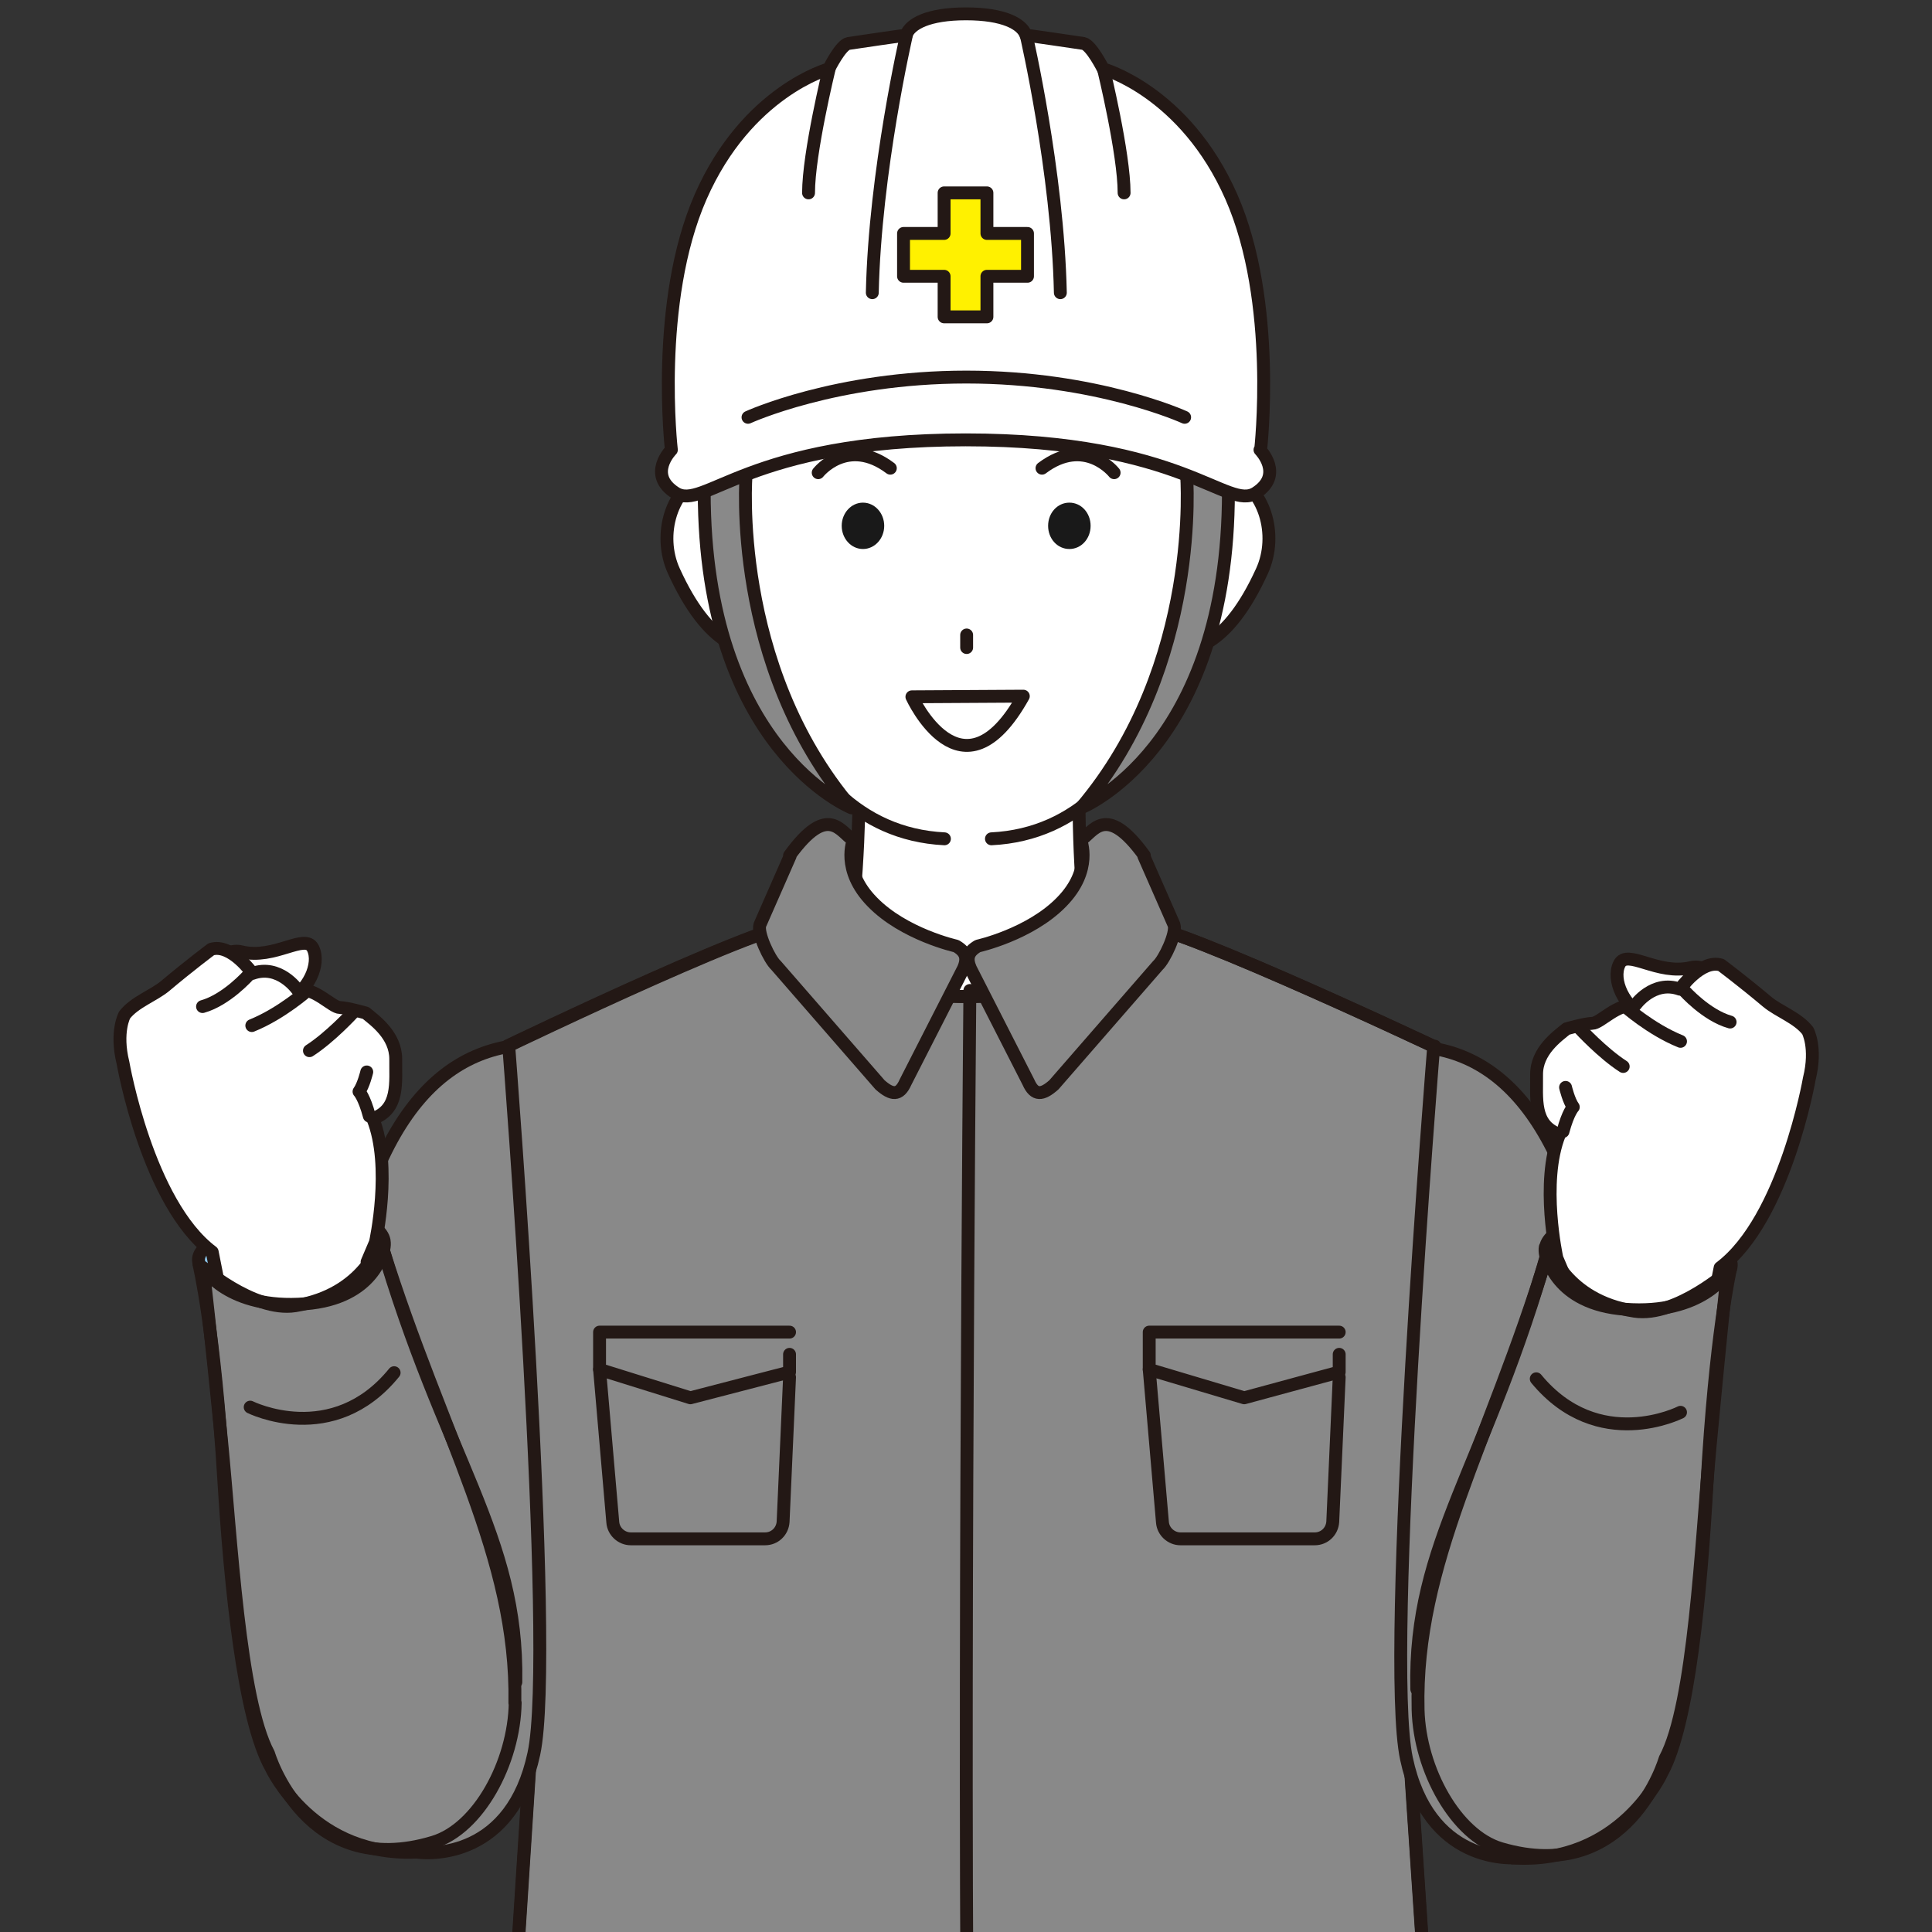 <?xml version="1.0" encoding="UTF-8"?>
<svg id="_レイヤー_1" xmlns="http://www.w3.org/2000/svg" xmlns:xlink="http://www.w3.org/1999/xlink" version="1.1" viewBox="0 0 600 600">
  <rect x="0" y="0" width="600" height="600" fill="#333333" stroke="none"/>
  <!-- Generator: Adobe Illustrator 29.3.1, SVG Export Plug-In . SVG Version: 2.1.0 Build 151)  -->
  <defs>
    <style>
      .st0, .st1 {
        fill: none;
      }

      .st1, .st2, .st3, .st4, .st5 {
        stroke: #231815;
        stroke-linecap: round;
        stroke-linejoin: round;
        stroke-width: 4px;
      }

      .st2 {
        fill: #fff100;
      }

      .st6, .st5 {
        fill: #fff;
      }

      .st3 {
        fill: #8dc7ec;
      }

      .st7 {
        fill: #191919;
      }

      .st4 {
        fill: #898989;
      }

      .st8 {
        clip-path: url(#clippath);
      }
    </style>
    <clipPath id="clippath">
      <rect class="st0" width="600" height="600"/>
    </clipPath>
  </defs>
  <g class="st8">
    <g>
      <g>
        <g>
          <path class="st5" d="M255.3,331.7c14.6-43.9,11.2-107.1,11.2-107.1h69.4s-5.1,60.2,10.5,107.1h-91.2.1Z"/>
          <path class="st4" d="M445.6,325.1s-93-43.9-93.3-37.4c-1.7,29-102,29.1-103.7,0-.4-6.5-91,37.1-91,37.1l7.2,217.9-7.2,111.8,7.7,38.2,272.3,1.2,8-31.7-8-119.5,8-217.8h0v.2h0Z"/>
          <path class="st1" d="M165.4,692.8l-7.7-38.2,7.2-111.8-7.2-217.9s90.6-43.6,91-37.1c1.7,29,102,28.8,103.7,0,.4-6.5,93.3,37.4,93.3,37.4l-8,217.8,8,119.5-8,31.7"/>
          <path class="st1" d="M301.2,307.6s-2.5,277.7,0,381.5"/>
          <g>
            <polyline class="st1" points="245.2 413.7 186.2 413.7 186.2 425.3 214.4 434.1 245.2 426.1 245.2 420.6"/>
            <path class="st1" d="M245.2,427.7l-2,44.9c-.2,3-2.6,5.3-5.6,5.3h-41.7c-2.9,0-5.4-2.3-5.6-5.2l-4.1-47.4"/>
          </g>
          <g>
            <polyline class="st1" points="415.9 413.7 356.9 413.7 356.9 425.3 386.4 434.1 415.9 426.1 415.9 420.6"/>
            <path class="st1" d="M415.9,427.7l-2,44.9c-.2,3-2.6,5.3-5.6,5.3h-41.7c-2.9,0-5.4-2.3-5.6-5.2l-4.1-47.4"/>
          </g>
          <path class="st4" d="M245.4,265.8l-9.4,21.4c-.9,2.6,3,10.8,5,12.6l32.3,37.1c3.6,3.2,6,3.5,7.9-.8l18-35.3c1.4-3.2.8-5.2-2.3-7,0,0-16.2-3.6-26-13.7-9.8-10-5.9-19.2-5.9-19.2-3.9-2.3-7.7-11.9-19.8,4.8h.2Z"/>
          <path class="st4" d="M355.2,265.8l9.4,21.4c.9,2.6-3,10.8-5,12.6l-32.3,37.1c-3.6,3.2-6,3.5-7.9-.8l-18-35.3c-1.4-3.2-.8-5.2,2.3-7,0,0,16.2-3.6,26-13.7,9.8-10,5.9-19.2,5.9-19.2,3.9-2.3,7.7-11.9,19.8,4.8h-.2,0Z"/>
        </g>
        <g>
          <path class="st5" d="M241,165.3c3.9,11.8,12.1,32.2,1.3,35.8-10.9,3.6-22.6-.9-33-23.7-5.2-11.3-.8-26.3,10.1-29.9,10.9-3.6,17.7,6,21.7,17.8h-.1Z"/>
          <path class="st5" d="M360.2,165.3c-3.9,11.8-12.1,32.2-1.3,35.8,10.9,3.6,22.6-.9,33-23.7,5.2-11.3.8-26.3-10.1-29.9-10.9-3.6-17.7,6-21.7,17.8h.1Z"/>
          <path class="st6" d="M373.2,127.1c-1.1,64.7-14.9,134-73.1,134s-73.1-78.3-73.1-134,34.7-95,75.1-95,72.1,39.3,71.1,95h0Z"/>
          <path class="st1" d="M231.6,179.6s7.1,78.2,61.7,80.9"/>
          <path class="st1" d="M369.6,179.6s-7.1,78.2-61.7,80.9"/>
          <path class="st5" d="M317.8,216.2c-19.1,34.3-34.6.2-34.6.2l34.6-.2Z"/>
          <g>
            <path class="st7" d="M338.7,163.3c0,4-2.9,7.2-6.6,7.2s-6.6-3.2-6.6-7.2,2.9-7.2,6.6-7.2,6.6,3.2,6.6,7.2Z"/>
            <ellipse class="st7" cx="268" cy="163.3" rx="6.6" ry="7.2"/>
          </g>
          <path class="st1" d="M254.1,146.8s9-11.5,22.4-1.4"/>
          <path class="st1" d="M346,146.8s-9-11.5-22.4-1.4"/>
          <line class="st1" x1="300.2" y1="197.2" x2="300.2" y2="201.1"/>
        </g>
        <g>
          <g>
            <path class="st4" d="M158,325c-28.7,4.9-49.4,35.6-56.3,109.3-7.7,82.1-15.8,131.2,25.9,140.6,6.7,1.5,31.4,1.6,38.2-30.3,6.9-31.9-7.8-219.6-7.8-219.6h0Z"/>
            <path class="st3" d="M119.3,385.4c1.1,5.8-9.3,21.2-25.2,24.2-15.9,3.1-31.3-11.9-32.4-17.7-1.1-5.8,12.2-10.7,28.1-13.8,15.9-3.1,28.4,1.4,29.5,7.2h0Z"/>
          </g>
          <g>
            <path class="st5" d="M88.7,311.2c-7.1,3.4-22.6,4.8-25,0s3.7-17.5,11.3-15.6c10.3,2.5,19.8-6,22.2-1.1s-1.4,13.4-8.5,16.8h0Z"/>
            <path class="st6" d="M123,329c0-7.4-6.5-12-9.3-14.3,0,0-5.5-1.6-8-1.7-2.5,0-7.6-6.2-13.3-5.6,0,0-5.6-8-13.9-5,0,0-6.6-9.4-12.8-7.5,0,0-6.7,5-14.3,11.4-3.6,3-9.5,5-12.6,9,0,0-2.9,5.2-.5,14.9,0,0,7.6,43.6,27.7,58.7l4.3,15.7s2.7,1.7,21.2-1.1c18.5-2.8,22.5-12.6,22.5-12.6l1.3-5.1s6.5-23.5.6-38.4c8.3-2.9,7-11.3,7.1-18.5h0Z"/>
            <path class="st1" d="M113.9,332.9s-1,4.2-2.4,6.1c0,0,1.6,1.6,3.2,7.6"/>
            <path class="st1" d="M114,391.9l2.6-6.1s5.2-23.5-.8-38.4c8.3-2.9,7-11.3,7.1-18.5,0-7.4-6.5-12-9.3-14.3,0,0-5.5-1.6-8-1.7-2.5,0-7.6-6.2-13.3-5.6,0,0-5.6-8-13.9-5,0,0-6.6-9.4-12.8-7.5,0,0-6.7,5-14.3,11.4-3.6,3-9.5,5-12.6,9,0,0-2.9,5.2-.5,14.9,0,0,7.6,43.6,27.7,58.7l2.2,11.1"/>
            <path class="st1" d="M109.5,314.6s-7,7.6-13.4,11.7"/>
            <path class="st1" d="M95.6,307.5s-8.2,7.3-17.4,11"/>
            <path class="st1" d="M77.2,302.8s-6.8,7.7-14.3,9.8"/>
          </g>
        </g>
        <g>
          <path class="st4" d="M445.2,325.6c28.7,4.9,48.8,36.6,55.7,110.3,7.7,82.1,15.8,131.2-25.9,140.6-6.7,1.5-31.4,1.6-38.2-30.3-6.9-31.9,8.4-220.7,8.4-220.7h0Z"/>
          <path class="st3" d="M479.9,387.3c-1.1,5.8,9.4,21.1,25.4,24.1s31.2-12.1,32.3-17.9-12.3-10.6-28.2-13.6c-16-3-28.3,1.6-29.4,7.4h0Z"/>
          <g>
            <path class="st5" d="M511.4,316.1c7.1,3.4,22.6,4.8,25,0s-3.7-17.5-11.3-15.6c-10.3,2.5-19.8-6-22.2-1.1-2.4,4.9,1.4,13.4,8.5,16.8h0Z"/>
            <path class="st6" d="M477.2,333.9c-.1-7.4,6.5-12,9.3-14.3,0,0,5.5-1.6,8-1.7,2.5,0,7.6-6.2,13.3-5.6,0,0,5.6-8,13.9-5,0,0,6.6-9.4,12.8-7.5,0,0,6.7,5,14.3,11.4,3.6,3,9.5,5,12.6,9,0,0,2.9,5.2.5,14.9,0,0-7.6,43.6-27.7,58.7l-4.3,15.7s-2.7,1.7-21.2-1.1c-18.5-2.8-22.5-12.6-22.5-12.6l-1.3-5.1s-6.5-23.5-.6-38.4c-8.3-2.9-7-11.3-7.1-18.5h0Z"/>
            <path class="st1" d="M486.2,337.7s1,4.2,2.4,6.1c0,0-1.6,1.6-3.2,7.6"/>
            <path class="st1" d="M486.1,396.8l-2.6-6.1s-5.2-23.5.8-38.4c-8.3-2.9-7-11.3-7.1-18.5-.1-7.4,6.5-12,9.3-14.3,0,0,5.5-1.6,8-1.7,2.5,0,7.6-6.2,13.3-5.6,0,0,5.6-8,13.9-5,0,0,6.6-9.4,12.8-7.5,0,0,6.7,5,14.3,11.4,3.6,3,9.5,5,12.6,9,0,0,2.9,5.2.5,14.9,0,0-7.6,43.6-27.7,58.7l-2.2,11.1"/>
            <path class="st1" d="M490.7,319.5s7,7.6,13.4,11.7"/>
            <path class="st1" d="M504.5,312.4s8.2,7.3,17.4,11"/>
            <path class="st1" d="M523,307.6s6.8,7.7,14.3,9.8"/>
          </g>
          <path class="st4" d="M440.4,531c-1.1-45.6,22.2-82.9,40-141.1,0,0,2.5,15.1,24.3,16.7,24,1.8,31.7-11.4,31.7-11.4,0,0-2.3,21.8-5.3,53.8-2.8,30.2-4.9,80.3-14,97.2,0,0-11.3,39.6-51,27.9-13.9-4.1-25.2-24.4-25.7-43.1h0Z"/>
          <path class="st1" d="M521.9,438.6s-25.5,13-44.8-10.4"/>
          <path class="st1" d="M440,524.6c-1.1-45.6,21.9-69.2,41-137.3,0,0,5,16.6,26.6,19.9,13.1,2,29.8-13,29.8-13,0,0-4.7,20.3-7.3,66.9-1.8,32.7-5.6,74.3-14,89.5,0,0-12.9,28.6-46.3,26.4"/>
        </g>
        <path class="st4" d="M159.9,528.9c.8-45.6-22.7-82.7-40.9-140.8,0,0-2.4,15.1-24.2,16.8-24,1.9-31.7-11.2-31.7-11.2,0,0,2.5,21.8,5.7,53.8,3,30.2,5.5,80.2,14.6,97.1,0,0,11.6,39.5,51.2,27.5,13.9-4.2,25.1-24.6,25.4-43.3h0Z"/>
        <path class="st1" d="M77.7,437s25.6,12.8,44.7-10.7"/>
        <path class="st1" d="M160.2,522.4c.8-45.6-22.4-69.1-42-137,0,0-4.9,16.6-26.5,20.1-13.1,2.1-29.9-12.8-29.9-12.8,0,0,4.9,20.2,7.7,66.9,2,32.7,6.1,74.2,14.7,89.4,0,0,13.1,28.5,46.5,26.1"/>
      </g>
      <g>
        <path class="st4" d="M231.7,147.4s-4.9,59.1,32.8,103.5c0,0-45.8-18.2-45.8-98.3"/>
        <path class="st4" d="M368.5,147.4s4.9,59.1-32.8,103.5c0,0,45.8-18.2,45.8-98.3"/>
        <path class="st5" d="M391.5,139.7s5.3-45.9-9.1-78.6c-14.4-32.7-39.8-39.7-39.8-39.7,0,0-3.7-7.4-6.1-7.9-2.4-.4-17.9-2.6-17.9-2.6-1.2-3.5-6.9-6.6-18.6-6.6s-17.4,3.1-18.6,6.6c0,0-15.5,2.2-17.9,2.6s-6.1,7.9-6.1,7.9c0,0-25.4,6.9-39.8,39.7-14.4,32.8-9.1,78.6-9.1,78.6,0,0-7.7,7.7,1.3,13.4,8.9,5.7,22.4-16.5,90.1-16.5s81.2,22.2,90.1,16.5c8.9-5.7,1.3-13.4,1.3-13.4h.2Z"/>
        <g>
          <path class="st1" d="M318.7,10.9s9.8,42.4,10.6,80"/>
          <path class="st1" d="M342.7,21.4s6.4,26.2,6.4,38.5"/>
          <path class="st1" d="M281.5,10.9s-9.8,42.4-10.6,80"/>
          <path class="st1" d="M257.5,21.4s-6.4,26.2-6.4,38.5"/>
          <path class="st1" d="M367.9,129.6s-27.2-12.5-67.8-12.5-67.8,12.5-67.8,12.5"/>
        </g>
      </g>
      <polygon class="st2" points="319.1 72.5 306.5 72.5 306.5 59.9 293.2 59.9 293.2 72.5 280.6 72.5 280.6 85.8 293.2 85.8 293.2 98.4 306.5 98.4 306.5 85.8 319.1 85.8 319.1 72.5"/>
    </g>
  </g>
</svg>